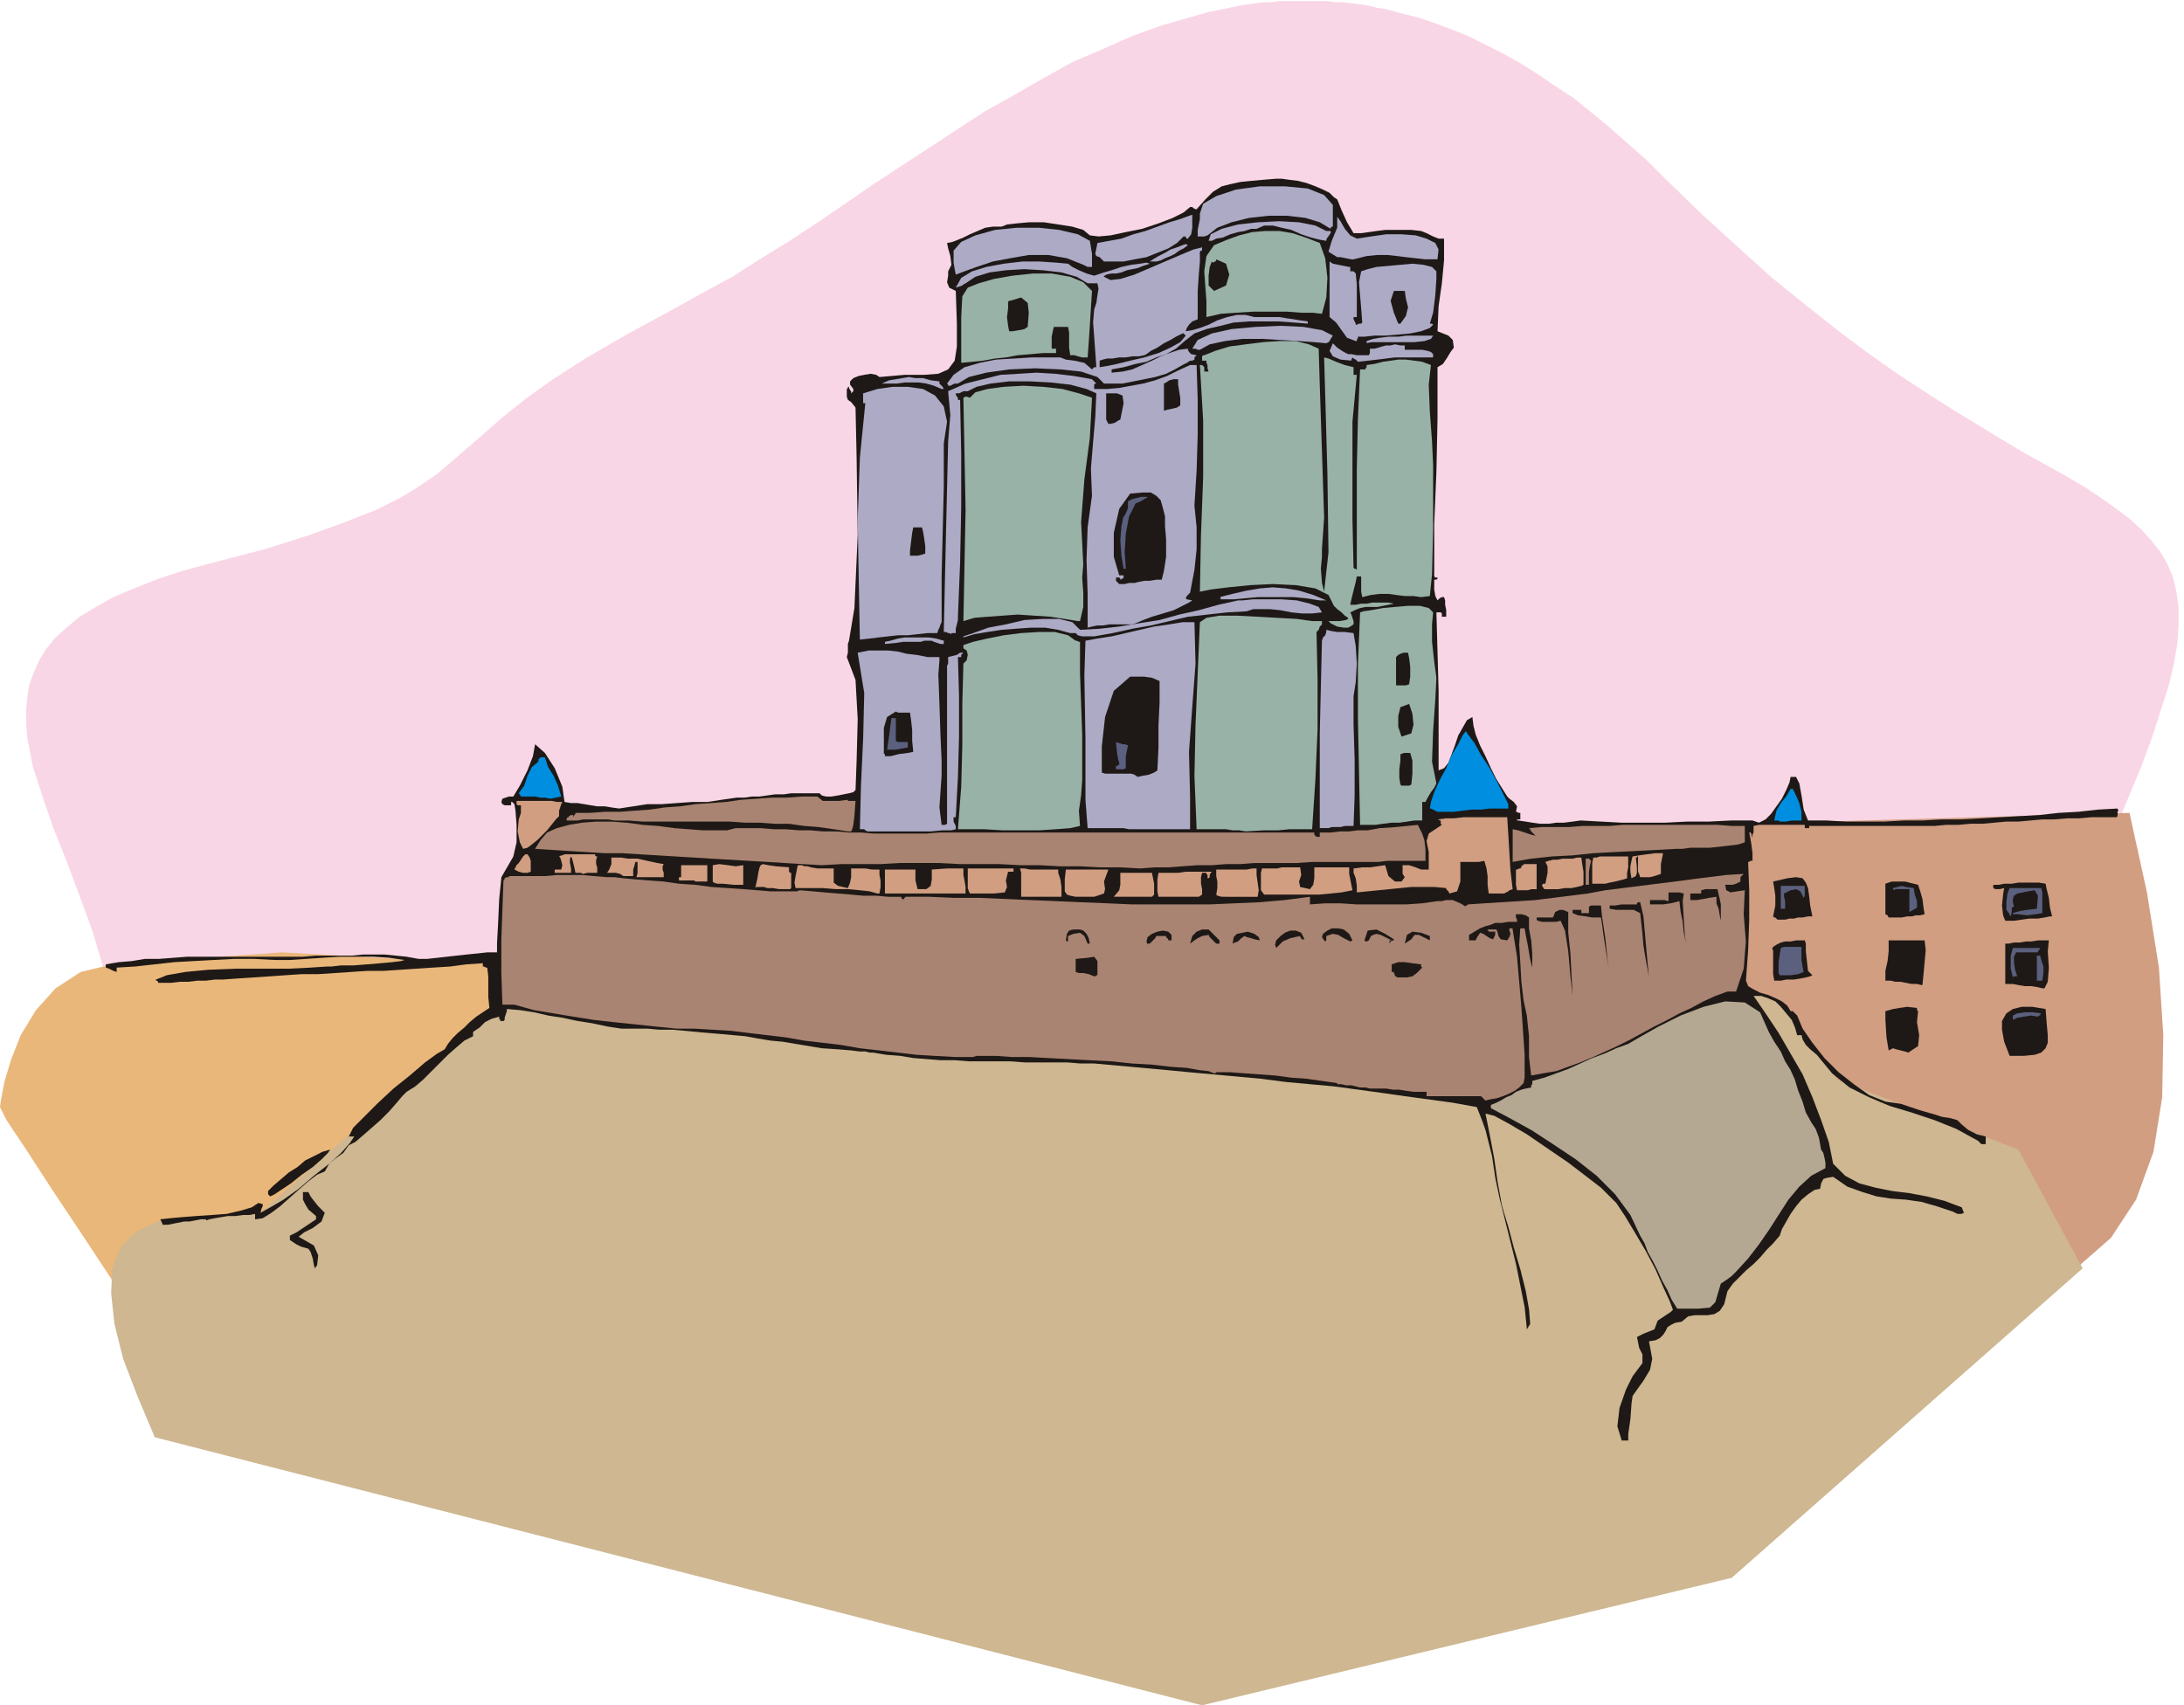 <svg xmlns="http://www.w3.org/2000/svg" fill-rule="evenodd" height="150.24" preserveAspectRatio="none" stroke-linecap="round" viewBox="0 0 2004 1565" width="2.004in"><style>.pen1{stroke:none}.brush3{fill:#d19e82}.brush6{fill:#1e1916}.brush8{fill:#aa8472}.brush9{fill:#5b607f}.brush10{fill:#adaac6}.brush11{fill:#99b2a8}</style><path class="pen1" style="fill:#f9d6e5" d="m103 925-8-36-10-34-12-33-12-32-12-30-10-29-9-28-5-26-1-13v-12l1-12 2-12 4-11 5-11 6-10 9-11 10-9 12-10 15-9 16-9 19-8 20-8 24-8 26-7 50-13 41-13 33-12 28-11 22-11 18-11 16-11 14-12 14-12 15-13 17-15 20-16 25-18 31-20 38-22 46-25 25-14 26-14 25-16 26-16 26-17 25-17 26-18 26-17 26-17 26-17 26-17 27-15 26-15 27-15 28-12 27-12 14-5 14-5 14-4 14-4 14-4 15-3 14-3 14-2 7-1h7l8-1h44l7 1h8l7 1 8 1 7 1 8 2 7 1 15 4 16 4 15 5 16 6 15 6 16 8 16 8 16 9 16 10 16 11 17 11 16 13 17 14 17 15 17 15 17 17 34 33 33 30 31 28 31 25 29 23 28 21 27 19 26 17 25 16 23 14 23 14 20 12 20 11 18 10 17 10 15 10 14 10 12 9 11 10 9 10 8 10 7 12 5 12 3 13 2 14v16l-1 17-3 18-5 21-7 22-8 25-10 27-22 53-21 47-21 40-22 35-22 29-25 24-27 19-29 16-33 12-37 9-42 6-46 4-53 3-58 1h-178l-41-1-45-1-46-1-47-2-49-2-51-2-51-3-52-3-52-3-53-3-53-3-52-3-52-4-52-3-50-4-49-4-48-3-46-4-44-3-42-3-40-3-36-3-35-3-31-3-27-2-24-2-20-2-16-1-12-1-8-1h-2z"/><path class="pen1 brush3" d="m1602 756 352-10 16 73 11 69 4 62-1 57-8 50-16 44-23 35-32 28-355-272 52-136z"/><path class="pen1" style="fill:#eab77a" d="m103 885 156-11 125 7h140l-373 365-6-10-18-25-24-36-27-41-28-42-24-37-18-27-6-12 1-7 3-16 6-20 9-23 14-23 18-20 23-15 29-7z"/><path class="pen1" style="fill:#ceb791" d="m145 1121 94-8 228-201 888 77 217-100 66 35 48 67 166 64 59 109-322 284-486 117-961-246-16-38-13-34-8-32-3-28 1-23 8-20 14-14 20-9z"/><path class="pen1 brush6" d="m471 786 3-13v-16l-1-13-1-6-1-1-1-1h-1v3h-6l-2-1-1-2 1-3 3-1 3-1h4l6-10 7-14 5-13 2-11 9 8 9 14 7 17 2 14 6 1h6l6 1 6 1 6 1h7l6 1 7 1 13-2 13-2h13l14-1 14-1h14l13-2 14-2h7l7-1h7l7-1 7-1h8l7-1h26l2 2 4 1h5l6-1 5-1 5-1 4-1 2-2 1-27 1-38-2-36-8-21 1-4v-8l1-3 5-30 3-67-1-71-1-46-4-5-3-2-1-3v-7l1-1v-1h1v1l1 2 1 1v2l1-1 1-1v-2l-3-4v-3l3-3 5-2 5-1 6-1 5 1 3 2 23-2h18l13-1 9-4 6-8 2-13v-21l-1-30-6-3-2-5 1-6v-4l3-6-1-8-2-7-1-5 5-1 5-2 5-2 6-3 7-3 7-3 7-1h8l5-2 9-1 11-1h14l13 2 13 2 10 3 6 5 8 1 11-1 14-3 15-3 15-5 13-5 10-5 6-5h2l1 1 2 1h1l8-9 7-7 8-5 8-2 9-2 10-1 11-1 12-1h5l7 1 8 1 8 2 8 3 7 3 6 3 4 4 3 2 4 10 5 11 6 10h7l7-1 7-1 8-1h24l9 1 5 2 6 3 5 2h5v20l-2 21-3 21-1 23 5 2 5 2 4 4 1 7-3 4-3 5-4 6-5 3v48l-1 48-2 48v48l1 1h2v1l-1 1h-2v9l1 6 2 4 2-2 2-1h2l1 3v4l1 5v6h-4v-3l-1-1h-4l1 36 1 36v73l5-2 4-5 3-8 3-8 3-9 4-7 4-7 5-3 1 8 2 8 4 10 5 10 5 11 5 10 5 8 5 8 2 2 4 3 3 4-1 5h1l1 1h2v6h-3v1h1l7 1 6 1 7 1h8l7-1h7l8-1 7-1v-3 3h1l18 1 19 1h40l20-1h20l20-1h20l6 2 6-3 5-5 5-7 5-7 4-8 3-7 1-5h5l3 6 2 11 2 13 4 10h17l18 1h35l18-1h17l18-1h18l18-1 17-1 18-1 18-1 18-2 18-1 18-2 18-1v1h1l-1 2v4l-1 1h-23l-11 1h-11l-12 1h-11l-11 1-11 1h-11l-11 1-11 1h-11l-11 1h-11l-11 1h-115v2h-4v-3h-42l-5 1v6l-1 2v3l-1-3v-1l-1-1h-1l1 5 1 6 1 8v7h-2l-1 1h-1l1 26v27l-1 28-2 28 2 5 5 3 6 3 7 2 7 3 6 3 5 4 3 5h2l1 1 2 2 1 1 5 12 9 13 11 14 13 13 14 11 14 10 15 6 14 2 6 2 6 2 6 2 7 2 7 2 6 2 7 1 7 2 4 4 6 5 8 4 8 2v7h-4l-2-2-1-1-20-11-20-8-21-7-20-6-19-8-18-9-16-13-14-17-6-5-4-4-3-5-1-4h-4l-2-7-3-7-5-6-5-6-5-5-7-3-6-2h-7l11 16 12 18 11 19 11 19 9 21 8 21 7 20 4 20 11 11 13 7 15 4 15 3 16 2 16 3 16 4 16 6 2 5-2 1h-4l-4-2-15-5-14-4-14-2-14-1-13-2-13-4-14-5-13-9-6 1-3 1-2 4-1 5-5 1-6 4-6 5-5 6-5 7-4 7-4 7-2 6-6 7-6 6-6 7-6 6-7 6-6 6-6 6-5 7-3 12-4 6-5 3-6 1h-12l-6 1-6 5-6 1-4 2-3 2-2 4-2 3-3 3-4 2-6 1 3 16-2 10-6 10-10 14-1 7-1 14-2 14v6h-6l-4-13 2-17 6-17 6-12 9-12v-8l-3-6-2-10 6-3 5-2 5-2 3-8 6-4 3-2 3-2 2-2-3-8-6-13-7-16-9-17-10-17-9-15-8-12-6-6-8-8-13-10-17-13-19-13-19-13-17-10-13-7-8-2 4 20 4 21 3 21 4 22 2 7 4 13 5 19 6 20 5 20 3 17 1 13-3 5-2-20-4-20-4-20-5-20-5-20-5-20-4-19-3-20-3-12-3-12-4-11-4-10-22-4-22-3-22-3-21-3-22-3-22-3-22-2-22-2-23-3-22-2-22-2-22-2-21-2-22-2-22-2-22-2h-13l-12-1h-39l-13-1h-38l-13-1h-13l-12-1-13-1-12-2-13-1-12-2h-3l-4-1h-5l-8-1-12-1-15-1-12-2-12-2-12-2-11-1-12-2-11-2-11-1-11-1-12-1-11-1-11-1-11-1h-12l-11-1h-24l-13-2-14-3-13-2-14-3-13-2-13-3-13-2-12-1v2l-1 3-1 3v2l-1 1h-3v-1l-1-1v-2l-7 2-6 3-5 5-6 4v4l-8 4-7 6-8 7-7 7-8 8-8 8-7 6-8 5-4 4-5 6-7 8-8 8-8 7-8 7-7 6-6 3-5 7-7 5-6 5-4 7-7 3-8 6-8 7-9 8-9 8-8 6-8 5-7 1v-5l-5 1h-6l-7 1h-7l-6 1-6 1-5 1-3 1v-1h-5l-5 1-5 1h-5l-5 1-5 1-5 1h-5v-1l-1-2-1-2 9-1 11-1 13-1 15-1 13-1 13-3 10-3 6-4 4 1v2l-1 2-1 4 9-5 12-7 14-10 14-12 14-11 11-10 8-9 4-6h-5l4-8 10-10 13-13 14-13 15-12 14-12 11-8 7-4 3-5 4-5 5-5 6-5 5-5 6-5 6-4 6-4-1-10v-19l-1-8h-1l-2-1h-1v-3l-15 1-15 2-16 1-15 1-15 1-15 1h-15l-15 1-15 1-15 1h-15l-15 1-14 1-15 1-15 1-14 1h-7l-8 1h-8l-8 1h-8l-8 1h-12v-1l-1-1h-1v-1l10-4 17-3 21-2 25-1h49l20-1 15-1h4l9-1h11l13-1 12-1 11-1 8-1 3-1-14-2-15-1h-30l-16 1-15 1-15 1h-14l-19-1h-18l-19 1-18 1-18 1-18 2-18 2-17 1v4l-3-1-2-1-2-1-3-1v-3l12-2 12-1 12-2h13l13-1 13-1h106l12-1h33l10-1h20l10 1 10 1 11 2h8l9-1 9-1 9-1 9-1 10-1 9-1h9v-8l1-19 1-22 2-20 11-19z"/><path class="pen1 brush3" d="m472 798 4 2 4 1h4l3-1v-10l-1-3-2-3h-2l-2 2-2 3-2 3-2 2-2 4z"/><path class="pen1" style="fill:#b5a893" d="M1558 1201h-19l-5-8-4-9-5-9-4-9-4-8-5-9-3-8-4-7-9-19-14-19-17-17-19-15-21-14-20-13-20-11-17-9v-3l5-2 4-2 5-3 5-2 4-3 5-2 4-1 5-1v-2l1-1v-3l11-3 11-4 11-4 11-5 11-5 11-4 11-5 11-4 12-7 16-9 20-10 21-8 20-5 18 1 14 9 8 18 5 9 6 9 4 9 5 8 4 9 3 10 4 10 3 10 5 9 4 6 3 8 2 11 2 3 1 4 1 5v5l-13 7-11 10-10 12-9 14-9 14-9 13-10 13-11 12-2 2-2 2-4 3-6 4-3 10-2 7-5 5-11 1z"/><path class="pen1 brush6" d="m289 1164-1-3-1-6-2-6-2-3-7-2-4-2-3-2-3-2v-4l6-3 6-4 6-4 6-4v-3l-7-6-3-5-2-4v-7h5l2 4 3 4 4 5 6 6-3 8-8 6-8 4-5 4 14 8 4 9-1 9-2 3zm-41-66-2-2v-3l5-5 7-6 7-6 8-5 7-6 8-4 8-4 7-2-2 3-6 6-8 7-10 7-10 8-9 6-6 4-4 2z"/><path class="pen1 brush8" d="m1363 1010-1-1-1-1-1-1-1-1h-50v-4h-12l-7-1-6-1h-6l-6-1h-15l-4-1h-5l-4-1-4-1h-5l-4-1h-4v-1l-14-2-14-2-14-1-15-2-14-1-14-1-13-1h-13l-1 1h-1l-5-2-9-1-11-2-15-1-17-2-18-1-19-2-20-1-19-1-19-1-18-1h-16l-14-1h-18l-3 1h-17l-18-1-17-1-17-2-17-2-18-2-17-3-17-2-17-2-17-3-17-2-17-2-16-2-17-1-17-1h-16l-20-2-19-2-19-2-18-2-19-3-18-3-18-3-18-5h-11l-1-30v-29l1-28 1-27 1-1v-1l2-1h2v-1h33l11-1h23l11 1 12 1h7l8 1 11 1 12 1 14 1 14 2 15 1 15 2 15 1 14 1 13 1 12 1h24l3-1 12 1 11 1 12 1 12 1 11 1h12l11 1h12v1l1 1 1 1v1-2l1-1 1-1h22l23 1h23l23 1 23 1 24 1 23 1 24 1 23 1h71l23-1 23-1 23-2 23-3v7l14-1h14l15 1h45l15-1 14-2h4l4-1h6l7 3 5 3v-1h1l1-1 15-1 16-1 16-1 15-1 16-2 16-2 16-2 16-3 16-2 16-2 16-2 16-2 15-2 16-2 16-2 16-1-1 1-1 1-1 1v4l-4 2-3 1h-7l1 5 4 2 6-1 7-1-1 22 2 25-2 25-7 21h-8l-11 4-11 5-11 6-11 5-11 6-12 6-11 6-11 6-12 6-11 5-11 5-12 5-11 4-11 4-12 2-11 2-2-17v-19l-2-19-3-14-2-17-1-18-1-16 1-15h4l1 6 2 10 2 12 2 8v-13l-1-12-2-11v-10l-3-2-4-1h-5v3l1 2v2h-8l-6 1h-6l-5 2-4 1-5 2-5 3-5 3v5h6l1-2 1-2 1-1 1-2 3 1 3 2 3 2 3 1 1-2 1-2v-3h-6v-1h-1v-1h8l1 2 1 4 2 3 6 1 2-3 1-3-1-3v-2h3v1l4 25 4 46 3 44v21l-1 5-4 4-4 3-6 3-5 2-6 2-6 1-4 1z"/><path class="pen1 brush6" d="m1844 969-5-13-2-11v-8l4-7 6-4 8-2h10l12 2 1 13 1 11v7l-2 5-4 4-6 2-10 1h-13zm-93-3-3-1-4-1-4-1-3-1-4 2-2-12-1-16v-8l7-2 6-1 7-1 9 1v2l1 1-1 10 2 12-1 10-9 6z"/><path class="pen1 brush9" d="M1847 936v-4l4-2 7-1h7l8 1-1 1v1h-1l-1 1-6-1-7 1-6 1-4 2z"/><path class="pen1 brush6" d="m1443 914-2-18-2-23-3-19-4-9-4 1h-13l-4-1-1-1v-2h15l2-5 4-2h3l5 2v19l2 19 1 20 1 19zm433-7h-2l-4-1-6-1h-6l-6-1-5-1h-7v-37h3l5-1h5l6-1h5l6-1h10l-1 10 1 15-1 13-3 6zm-113-3-4-1h-5l-5-1-5-1h-5l-4-1h-5v-9l2-9 1-9v-10h33l1 9-1 11-1 11-1 10h-1z"/><path class="pen1 brush9" d="M1869 900v-23h3l1 4 2 6v6l-1 7h-5z"/><path class="pen1 brush6" d="m1628 900-1-6v-22l-1-1 1-2 3-2 4-2 4-1h5l5-1h8l1 3v7l1 9 1 9 1 1 1 1 1 1 1 1-2 1-4 1-5 1-6 1h-7l-5 1h-6zm-346-3-1-1h-1v-1l-1-2v-1h-2v-7l6-2h6l7 1 8 1v2l1 1-5 5-4 3-5 1h-9z"/><path class="pen1 brush9" d="m1847 897-2-8v-12l2-7h25l-1 2-1 1v1h-20l-2 4v5l1 7 2 6h-3l-1 1z"/><path class="pen1 brush6" d="m1513 896-3-16-2-12-1-12-2-18-6-3h-16l-6-1v-3h5l6-1h14v-1l1-1h2l3 13 2 23 2 22 1 10zm-509 0-5-2-5-1h-4l-3-1v-12l11-1 6-1 3 4v13h-1l-1 1h-1z"/><path class="pen1 brush9" d="m1633 895-1-2v-10l2-13 3-1h16v12l1 6 1 5-5 2-7 1h-10z"/><path class="pen1 brush6" d="m1476 888-3-19-2-13-1-8-1-6h-8l-6-1-7-1-5-2v-3h8v3h7v-6l2-1h9l1 10 3 20 2 19 1 8zm-305-18-1-3 1-4 4-4 4-3 5-2h5l5 2 3 6h-2v1l-1-2-1-1v-1l-9 2-7 3-4 4-2 2zm-118-3-1-3 1-4 4-3 5-2 5-1 5 1 3 3v5h-3v-1l-1-1-1-1v-1h-9l-1 2-2 2-1 1-2 2h-2v1zm63-1-2-2-2-2-2-2-1-2-6 1-4 2-3 2-4 3 2-7 4-4 5-2h6l2 2 2 2 3 3 3 3v3h-3zm15 0 1-6 3-3 5-1 5-1 3 1 3 1 4 3 1 3-5-1-3-1-4-1-2-1-3 2-3 3-3 1-2 1zm158 0 2-8 5-3 8 1 8 3v4l-10-5h-4l-3 4-6 4zm-291 0-3-7-4-3-6 1-5 2v5h-1l-1-1 1-6 2-3 4-1h6l3 1 3 3 2 4 1 5h-2zm277-2v-1h2l-6-3-4-2-4-1-3 1-2 1-1 2-1 2-2 1h-1l-1-1 3-9 8-1 8 4 8 5v1h-1l-2 1-1 2v-2zm272 2-2-10-1-10-2-10-1-9-8 2-7 1h-12v-4h13l4 1v-8h10l4 1-1 7 1 16 1 16 1 7zm-332-3-2-3 1-3 4-3 4-2h6l5 1 5 4 3 6-2 1-6-3-5-3-5-1-6 2v4l-1 1-1-1zm364-18-1-5-1-6-2-5v-6l-7 1-5 1-6 1h-6v-6h10v-3l4-1h11l1 5 1 4 1 5v15zm261 0-2-5-1-9 1-10 1-6-4 1h-4l-2-1v-3h5l5-1h7l6-1h19l6 1 1 5 2 8 1 9 2 8h-2l-5 1-6 1h-8l-7 1-7 1h-8zm-209-1-1-1-1-1h-1l-1-1 2-10v-9l-1-7-1-6 13-3 8-1 6 1 3 4 2 5 1 7 1 9 2 10h-4l-5 1h-4l-4 1h-4l-4 1h-7zm102-2-1-2-2-1v-28l3-1 3-1h12l4 1 4 1 4 1 2 6 2 7 1 8 1 6-4 1h-4l-4 1h-4l-5 1h-12z"/><path class="pen1 brush9" d="m1844 839-3-4v-7l1-8 2-5h29l1 4v19l-6 1-8 1-8-1h-5v-1l3-1 4-1 6-1 9-1 1-12-3-5-6 1-10 2-3 2-1 3v3l1 4-2 1v4l-1 4-1-1v-1zm-92-2v-21h-13l-1 1-1-1v-1l4-1 4-1 4 1 7 1 1 6 2 6v6l-7 4zm-118-3v-21h22v9l-1 2-3-6-4-2-5 1-6 3v3l1 4v7h-4z"/><path class="pen1 brush3" d="M1004 823h-17l-5-1-3-1-2-3v-11l1-9h39l-4 11 1 7-1 4-9 3zm49 0h-31l5-6 1-5v-11h29l1 5 1 5v10l-1 1-1 1h-4zm35 0h-25l-1-5v-11l1-6h18l7-1h24l-1 1-1 2v2l-1 1h-1v-3l-1-1v-1h-4l-1 4v6l1 5v5l-3 2h-12zm37 0h-4l-4-1-1-1 1-6v-6l-1-5v-6h28l5-1h4v6l1 7 1 7-1 6h-29zm-165 0h-23v-22l-1-4h4l5 1h26v3l2 6 1 7v9h-14zm200-2-3-4v-16l1-4h14l4-1h17l1 7-2 6 1 5 9 2 3-4 1-6v-10h32v6l1 5 1 5 1 5-10 2-10 1-11 1h-50zm-329-1h-19v-22h28v10l1 4 1 4h8l4-3 1-6v-9l14-1h15v6l1 5 1 6v6h-55zm81 0h-22l-1-2-1-3v-18h42v3h-5l-2 8 1 6-2 5-10 1zm468 0h-14l-1-8v-8l-1-7-2-7-5 1h-17v18l-3 9-7 2-1-2-1-1-1-1v-1l-11-1h-21l-10 1-10 1-10 1-10 1-10 1v-6l-1-7-2-5v-4l8-1h7l7-1 7-1 3 10 6 5h6l3-4-2-3v-8h6l6 2 5 2h7v-16l-2-10 2-7 12-8-1-1v-3h-1l-1-1h-1l8-1h7l9-1h40l1 16 1 17 1 16 2 17-3 1-1 1-2 1-2 1zm-575 0-7-2-9-1-11-1h-11l-12-1h-25l-1-5 1-6 1-5 1-5h4l2 1h3l3 1 6 1h15v13l4 3 9 2 2-5 1-5v-8h13l6 1h7v5l1 5v6l-1 6h-2zm594-3h-7l-1-5v-14h1l2-1h1l1-1v-1l1-1h1v-1h12v23h-5l-3 1h-3zm-676-1h-8l-6-1h-5l-3-1h-7l-1 1 2-9 1-6 1-4 1-2 2-1 5 1 7 1 12 1v4l1 1h1v14l-1 1h-2zm694 0-2-3v-1l1-1h2l1-5 1-5v-6l-2-4 3-1 4-1h4l5-1h9l4-1h4l1 7 1 6v12l-2 1-4 1-5 1h-6l-6 1h-13z"/><path class="pen1 brush8" d="M1455 812v-24h3l1 1 1 1-1 4-1 6v12h-3z"/><path class="pen1 brush3" d="m673 812-10-1h-5l-3-1-1-1v-15l6-1 8 1 7 1 7-1v18h-9zm788-1v-19l1-5h3l3-1h26v10l-1 5v5l-3 1-4 1-4 1-5 1-4 1h-12zm-823-2-1-1h-14v-3h2v-11h24v15h-11zm859-3-1-6v-5l1-5 1-4 6-1 7-1 8-1h7l-1 5-1 5v9l-6 2-4 1h-9l-1-3-1-2v-14h-1v1h-1l1 9v5l-1 3-4 2zm-905-1h-8l1-4v-10h-2l-1 4-1 3v6h-9l-3-2-4-1h-8l2-3 2-5v-6h9l6 1h9l9 2 9 2 6 1-1 2v3l1 3v4h-17zm-57-3-2-1h-5l-1-5-1-4-1-4-1-2-1 2v4l1 5v4h-15v-3h6l1-4-1-4-1-3-1-1 2-1h1l2-1h28v1l1 1h1l-1 3v4l1 3v5h-9l-4 1z"/><path class="pen1 brush8" d="m1046 797-18-1h-19l-18-1h-19l-18-1h-18l-19-1h-36l-19-1h-36l-18 1h-36l-18 1-17-1-17-1-16-1-17-1-17-1-17-1-16-1-17-1-16-1-17-1-16-1h-16l-16-1-16-1-16-1-16-1 5-8 6-7 9-4 11-3 12-2 13-1h14l14 1 15 2 14 1 15 2 13 1 13 1h22l8-2h23l12 1h11l12 1h11l11 1h12l12 1h11l12 1h48l12-1h344v2l1 1 1 1h3v-4h10l9-1h8l8-1h9l11-2 15-1 20-2 4 8 2 6 1 8v11h-35l-8 1h-61l-14 1h-39l-13 1h-13l-13 1h-13l-14 1-13 1h-13l-13 1zm342-6v-30l5 1 6 2 6 2 4 1-2-2-2-2-1-2-1-1 12-1h25l12-1h25l12-1h87l13 1h12v15l-6 2-8 1-9 1-9 1h-18l-7 1h-6l-18 1-19 1-20 1-19 1-19 2-19 1-19 2-17 3z"/><path class="pen1 brush3" d="m480 779-3-6-2-10 1-11 2-6v-7h-3l-1-1v-3h32l5 1h5l-1 2-1 3-1 3v5l-3 3-4 5-4 5-5 5-4 4-5 4-4 3-4 1z"/><path class="pen1 brush8" d="m778 763-13-2-14-2-13-1-14-2h-13l-14-1h-13l-14-1h-80l-13-1h-13l-6-1h-23l-5 1h-10v-2l1-1h1v-1l2-1h2v2l1-2 1-1v-1h13l14-1h14l13-1 14-1 14-2 14-1 14-2 14-1 14-1 14-2 14-1 14-1h14l14-1h14l5 4h15l8-1v1h7l-1 14-1 8-1 4-1 2h-3z"/><path class="pen1 brush10" d="m796 763-2-1-1-1h-4l1-40 2-43 1-42-6-37 10-2h18l9 1 8 2 9 1 10 2h11v3l-1 13 1 27 1 30 1 22v14l-1 14-1 15 2 16h3l2-1V611l1-2v-6l4-1 4-1 3-2h3l-1 1-1 1v2h-3l1 36v37l-1 37-2 37h-2v4l1 2 1 2v3l-4 1h-8l-11 1h-58z"/><path class="pen1 brush11" d="m1143 763-6-1h-6l-6-1h-27l-2-49 1-47 2-47 2-47 6-4 12-2h16l19 1 18 1 18 1 14 2h9v3l-2 2-1 3-2 2 1 44v45l-2 46-3 46h-21l-10 1h-13l-17 1zm-264-2 3-39 1-38v-38l1-37 3-3 1-5-1-4-3-2v-3l9-3 13-3 15-3 16-2 16-1h15l12 3 7 5h1l2 1h1v29l1 28 1 28v42l-1 14-2 14 1 14-9 2-13 1-15 1h-34l-17-1h-24z"/><path class="pen1 brush10" d="M1042 761h-6l-5-1h-33l-2-26v-56l-1-58 1-32 11-2 13-2 13-3 13-3 13-3 14-2 12-2h11l1 38-3 40-3 41 1 41v30h-50zm169-1v-87l1-43 1-42 1-3 2-2 1-3v-2l4 1 6 1h7l8 1 2 12 1 16-1 17-2 13v26l1 32v33l-1 28h-8l-4 1h-8l-3 1h-8z"/><path class="pen1 brush11" d="m1248 757-1-49-1-49v-49l2-48 3-1 7-1 11-2 11-1 12-1h11l8 2 4 4-1 11v16l2 18 2 15-1 20-2 29-1 28 4 20-2 4-3 4-3 5-2 4h-3v17h-7l-7 1-7 1h-7l-8 1-7 1h-14z"/><path class="pen1" d="M1634 754h-1l-1-1h-4l2-9 4-7 5-6 4-7h2l3 6 3 7 2 8v8h-9l-5 1h-5zm-315-9-2-1-2-1-2-1h-1l1-6 3-9 5-11 6-11 5-12 6-10 4-8 3-4 2 3 6 8 6 11 8 12 7 13 6 12 4 8v4h-17l-8 1h-9l-8 1-8 1h-15zm-823-13-5-1h-13l-1-2-1-1 5-7 3-9 4-8 6-5v-2l2-2h4l3 9 5 8 4 9 3 10-5 1-5 1-5-1h-4z" style="fill:#008ee0"/><path class="pen1 brush6" d="M1293 721h-7l-1-1-1-6v-8l1-8v-6h1l2-1h6l2 7v12l-1 10-2 1zm-249-8-3-2-3-1h-24l-3-1v-24l3-27 8-24 15-13h13l7 1 7 3v20l-1 21v20l-1 21-3 2-5 2-6 1-4 1z"/><path class="pen1 brush9" d="M1026 706h-2v-3h1l1-1h1v-2l-1-3-1-6-1-10 3 1 3 1h2l3 1-1 5-1 5v11l-2 1h-5z"/><path class="pen1 brush6" d="M812 694v-2h-1v-24l3-10 8-5 2 1h11l1 7 1 9v10l1 10-5 1-8 1-8 2h-5z"/><path class="pen1 brush9" d="m814 688 1-7 1-7 1-8 1-7h4v21l2 1h9v5l-6 1-5 1h-8z"/><path class="pen1 brush6" d="m1286 676-3-9v-10l2-8 8-3 3 9 1 10-2 8-9 3zm-5-47v-26l2-2 2-1 3-1h4l1 5 1 8v9l-1 7-3 1h-9z"/><path class="pen1 brush10" d="M812 591v-2l5-1 7-2 6-1h22l7 1 7 2v3h-3l-3-1-3-1-2-1h-7l-3 1h-16l-7 1-10 1zm-23-4-1-53-1-57 2-57 5-50h-2v-9l13-4 14-2h14l14 2 11 6 8 10 3 14-3 20v40l-1 41-1 41v42l-1 2-1 3-1 2-1 3h-9l-9 1-9 1h-9l-9 1-9 1-8 1-9 1zm95-2v-1l9-3 14-5 16-3 17-4 17-1h15l12 3 7 7 18-1 18-2 18-3 19-3 18-5 18-4 18-5 18-4h4l10-1h26l14 1 12 3 8 3 3 5-9 1h-9l-10-1-10-2-10-1h-15l-6 2-18 1-18 2-18 2-17 4-17 4-17 3-18 4-17 3h-11l-4-1-2-2h-5l-11-3-12-2h-13l-14 1-13 1-13 2-12 2-10 3z"/><path class="pen1 brush10" d="m873 582-2-1h-1l-2-1h-2l1-45 1-44 1-43 1-43 1-12 1-12-1-11-1-11 16-7 16-4 16-4 17-1 16-1 17 1 17 2 17 3 1 1 1 1 1 1 1 1h-1l-1 1v4h12l11-1 11-2 11-2 11-3 11-4 10-5 11-5h6l1 32v32l-1 33-2 32 2 20v20l-2 19-4 21-3 3-1 2 1 1 5 1-3 2-6 3-8 4-10 3-10 3-8 3-7 3-3 1h-21l-6 1h-5l-5 1-4 1v-31l-1-31 1-30 4-29-1-25 2-24 2-23 1-22-9-4-15-4-18-2-19-1h-19l-17 2-13 3-8 4h-4l-2 1-2 1h-3v1l1 2 1 1v2h2l1 49v49l-1 51-2 50v3l-1 4-1 4v4h-4v1z"/><path class="pen1 brush11" d="m1233 576-6-1-4-2-2-1-2-2h10l6-1 2-1v-1l-3-2-3-3-4-3-3-3-5-10-12-6-18-3-21-1-21 1-20 2-16 2-10 2 1-52 2-53v-52l-3-51h2l1 1 1 1v4h4l-1-3v-3l-1-2v-2h-4v-4l1-1h1l10-4 13-4 15-2 16-2 15-1h15l12 3 9 4 1 33 2 61 2 61-2 29v7l-1 11 1 13 2 8 4-36-1-73-2-72-1-34 4 1 7 3 8 3 8 2v7h3l-4 43v90l1 44 1 1h1l1 1v-93l1-45 2-46h5v-1l1-1v-2l7-1 8-2 7-1 7-1h7l8 1 7 1 8 3-2 18 1 25 2 27 1 22v58l-1 42-2 20-8 1-7-1h-8l-8-1-7-1h-8l-8 1-8 2-1-5v-14h-4l-1 5-2 8-2 8-1 5h5l5-1h5l5-1h15l5 1-5 1-5 1-5 1h-11l-5 1-5 2-4 2 1 2 1 3 1 3v3l-3 2-2 1h-4zm-244-6-12-2-13-2-15-1-15-1-14 1-14 1-12 1-10 3 1-51 1-51-1-52-1-51 2-1h1l3 1 5-5 11-3 15-2 18-1 18 1 18 2 15 4 12 4-2 37-5 38-3 39 2 39-1 12 1 14v13l-3 13h-2z"/><path class="pen1 brush10" d="m1211 551-13-2-11-1h-33l-11 1-11 1h-12v-2h-1l12-3 13-3 12-2 12-1 12 1 12 2 13 4 12 5h-6z"/><path class="pen1 brush6" d="m1027 536-2-2-1-1v-3h3l1 1v1l2-1 1-1v-2h-4l-5-17v-22l5-22 10-14 11-1h8l5 3 4 4 2 7 2 8v9l1 12v16l-2 13-2 8h-5l-6 1h-5l-5 1-4 1h-5l-4 1h-5z"/><path class="pen1 brush9" d="m1031 522-2-12-1-14 1-13 2-10v2l3-6 1-3v-6l4-2 4-1 4-1h6l-1 1-2 1-3 2-5 2-6 12-3 16-1 17 1 14v1h-2z"/><path class="pen1 brush6" d="M835 510v-5l1-8 1-8 1-5h8l1 4 1 6 1 7v7l-3 1-4 1h-7zm182-121-2-4v-24h10l5 2 1 7-3 15-2 1-3 2-4 1h-2zm51-12v-25l2-1 3-2 4-1h4v5l1 6 1 6v7l-3 2-4 1-5 1-3 1z"/><path class="pen1 brush10" d="m864 357-7-3-7-2-7-1h-13l-7 1h-14l7-3 6-1 6-1 6-1 6 1h7l7 2 8 1v2l1 1 2 2 1 2h-2z"/><path class="pen1 brush11" d="m1107 276-1-13-1-14 2-14 7-10 12-5 11-4 12-3 12-1h13l12 2 12 4 13 5 5 14 2 18-1 18-4 15-8-1h-11l-13-1h-31l-16 1-14 1-13 3v-15z"/><path class="pen1 brush10" d="m1099 293-5 2-3 3-2 3-1 3 6-1 7-2 8-3 8-4 9-3 9-2h8l8 2h23l6 1 7 1 6 1 7 1v2l-13-1-14-1h-27l-14 1-12 3-13 3-11 4-9 7-8 7-9 5-9 3-9 4-10 2-11 3-11 2v3l10-1 9-2 9-4 9-4 8-4 8-3 9-3 8-1v1l1 2 2 2 5 1-1 1-1 1v2l-2 1h-2l-3 2-4 2-7 4-8 4-10 3-10 2-10 2-10 2h-17l-6-6-15-5-19-2-23-1-24 1-21 3-16 4-10 6h-3l-2 1-2 1h-2v-1l-1-1 6-8 10-7 14-4 15-3 17-1 16-1h26l5 2 8 1 9 2 7 6 1-1 1-1h2l-1-14-1-14-1-13 1-12 2-6 1-7 1-6-1-5h-9l-10-6-14-4-17-2-17-1-17 1-15 2-13 4-9 6-2 1-1 1-3 1-3 1 5-9 10-6 13-4 16-3 17-2h16l15 1 11 1 4 3 6 3 7 3 7 2 3-1 6-2 7-2 9-3 9-2 8-1 6-1 3 1-6 2-5 2-5 1-5 1-5 2-5 1h-4l-5 1-1 1h-1v1l6 3 9-1 13-4 14-6 14-6 14-6 12-5 8-2v3h-1l-1 1v9l-1 12-1 15v26z"/><path class="pen1 brush6" d="M1009 337v-6l3-1 4-1h5l6-1h6l6-1h6l5-1 2-1 4-3 6-3 6-4 6-3 5-3 4-2 2-1h1l1 1 1 1-5 6-9 5-11 5-13 4-13 3-12 3-10 2-6 1z"/><path class="pen1 brush11" d="M882 333v-42l1-19 5-8 10-4 14-4 17-3 19-2h17l17 3 12 5 8 8-1 16-1 16-1 15-1 14h-5l-4-1-3-1h-4l-1-7v-14l-1-5h-13l-1 4-1 5v11h4v4h-12l-11 1-12 1-11 2-10 1-11 2-10 1-10 1z"/><path class="pen1 brush10" d="m1246 332-1-1-1-1-2-1-1-1-1 2v1h1l-11-1-7-3-3-5 3-7 4 4 3 2 3 2 4 2h3l5 1h11l1-2v-4h4l4-1 3-1 4-1h4l4-1 5 1h4v4h16l5 1 3 1 2 2v3h-35l-8 1-8 1-9 1-9 1zm-147-11-2-1h-3l5-8 13-6 18-4 22-2 23-1 21 1 17 3 10 5-2 3-1 2-1 1-2 1-11-1-14-1-17-1-17-1h-18l-16 2-14 3-9 5h-2zm154-6h1v-2l6-2 6-1 8-1h9l8-1h24l-2 3-6 2-9 1h-39l-6 1z"/><path class="pen1 brush10" d="m1244 313-8-3-5-7-5-7-6-5v-51l3 2 5 1 5 1 5 1h1v4h3l1 1 1 1 1 10v30h-3v2l1 2 1 2v1h1l2-1h2l1-1-1-13-1-12-1-12 2-10 6-2 8-2 11-1 11-1 11-1 10 1 8 2 4 4v7l-1 15-2 16-3 10h2l1 1-3 3-8 3-10 2-11 1-12 1h-10l-9 1h-6v1l-1 2v1h-1z"/><path class="pen1 brush6" d="m926 304-1-5-1-8 1-8v-6l1-1h1l10-3 6 5 1 9-1 13-3 2-5 1-6 1h-3zm357-7-4-10-3-11 3-9h10l1 7 2 8-2 8-5 7h-2zm-169-30-5-5v-9l1-8 2-5 1 1 2-1 1-1v-1l9 4 3 10-3 10-11 5z"/><path class="pen1 brush10" d="m877 252-1-5-1-6v-11l7-8 13-6 18-5 20-2h20l19 2 17 4 11 6 1 6 1 6v12h-4l-2-1-2-1-15-6-17-3h-18l-17 3-16 3-15 5-11 4-8 3zm136-12-4-4-3-1-1-2 2-10 11-2 11-2 11-4 11-3 11-4 11-4 10-3 11-4v12l-1 6-3 4h-1l-1-1v-1h-2l-6 6-8 5-10 4-10 4-11 2-10 2h-18zm44 0h-2l3-2 5-3 6-3 5-3 6-2 5-2 3-1 2 1-4 3-4 2-4 3-4 2-5 2-4 2-4 1h-4zm170-4-8-5 3-10 5-12v-10l3 4 4 7 5 6 6 3 13-2 14-2h14l13 1 10 3 8 4 3 6-1 9h-11l-9-1-9-1-8-1-9-1h-9l-10 1-12 3h-2l-5-1-5-1h-3zm-118-15 2-6 10-5 15-4 18-2 20-1 18 1 15 3 10 5h4v2l-1 1v1h-1v1l-1 1-1 2v1l-6-1-8-2-9-3-9-4-9-2-8-2h-8l-7 3h-5l-6 2-6 1-7 2-7 3-6 1-4 2h-3z"/><path class="pen1 brush10" d="M1101 217h-2v-6l1-5 1-5v-5l3-9 12-7 18-6 22-3h23l21 2 15 6 8 9v-2 22h-1l-1 1v1l-10-6-13-4-17-2h-17l-18 2-16 4-13 5-9 7-3 1h-4z"/></svg>
